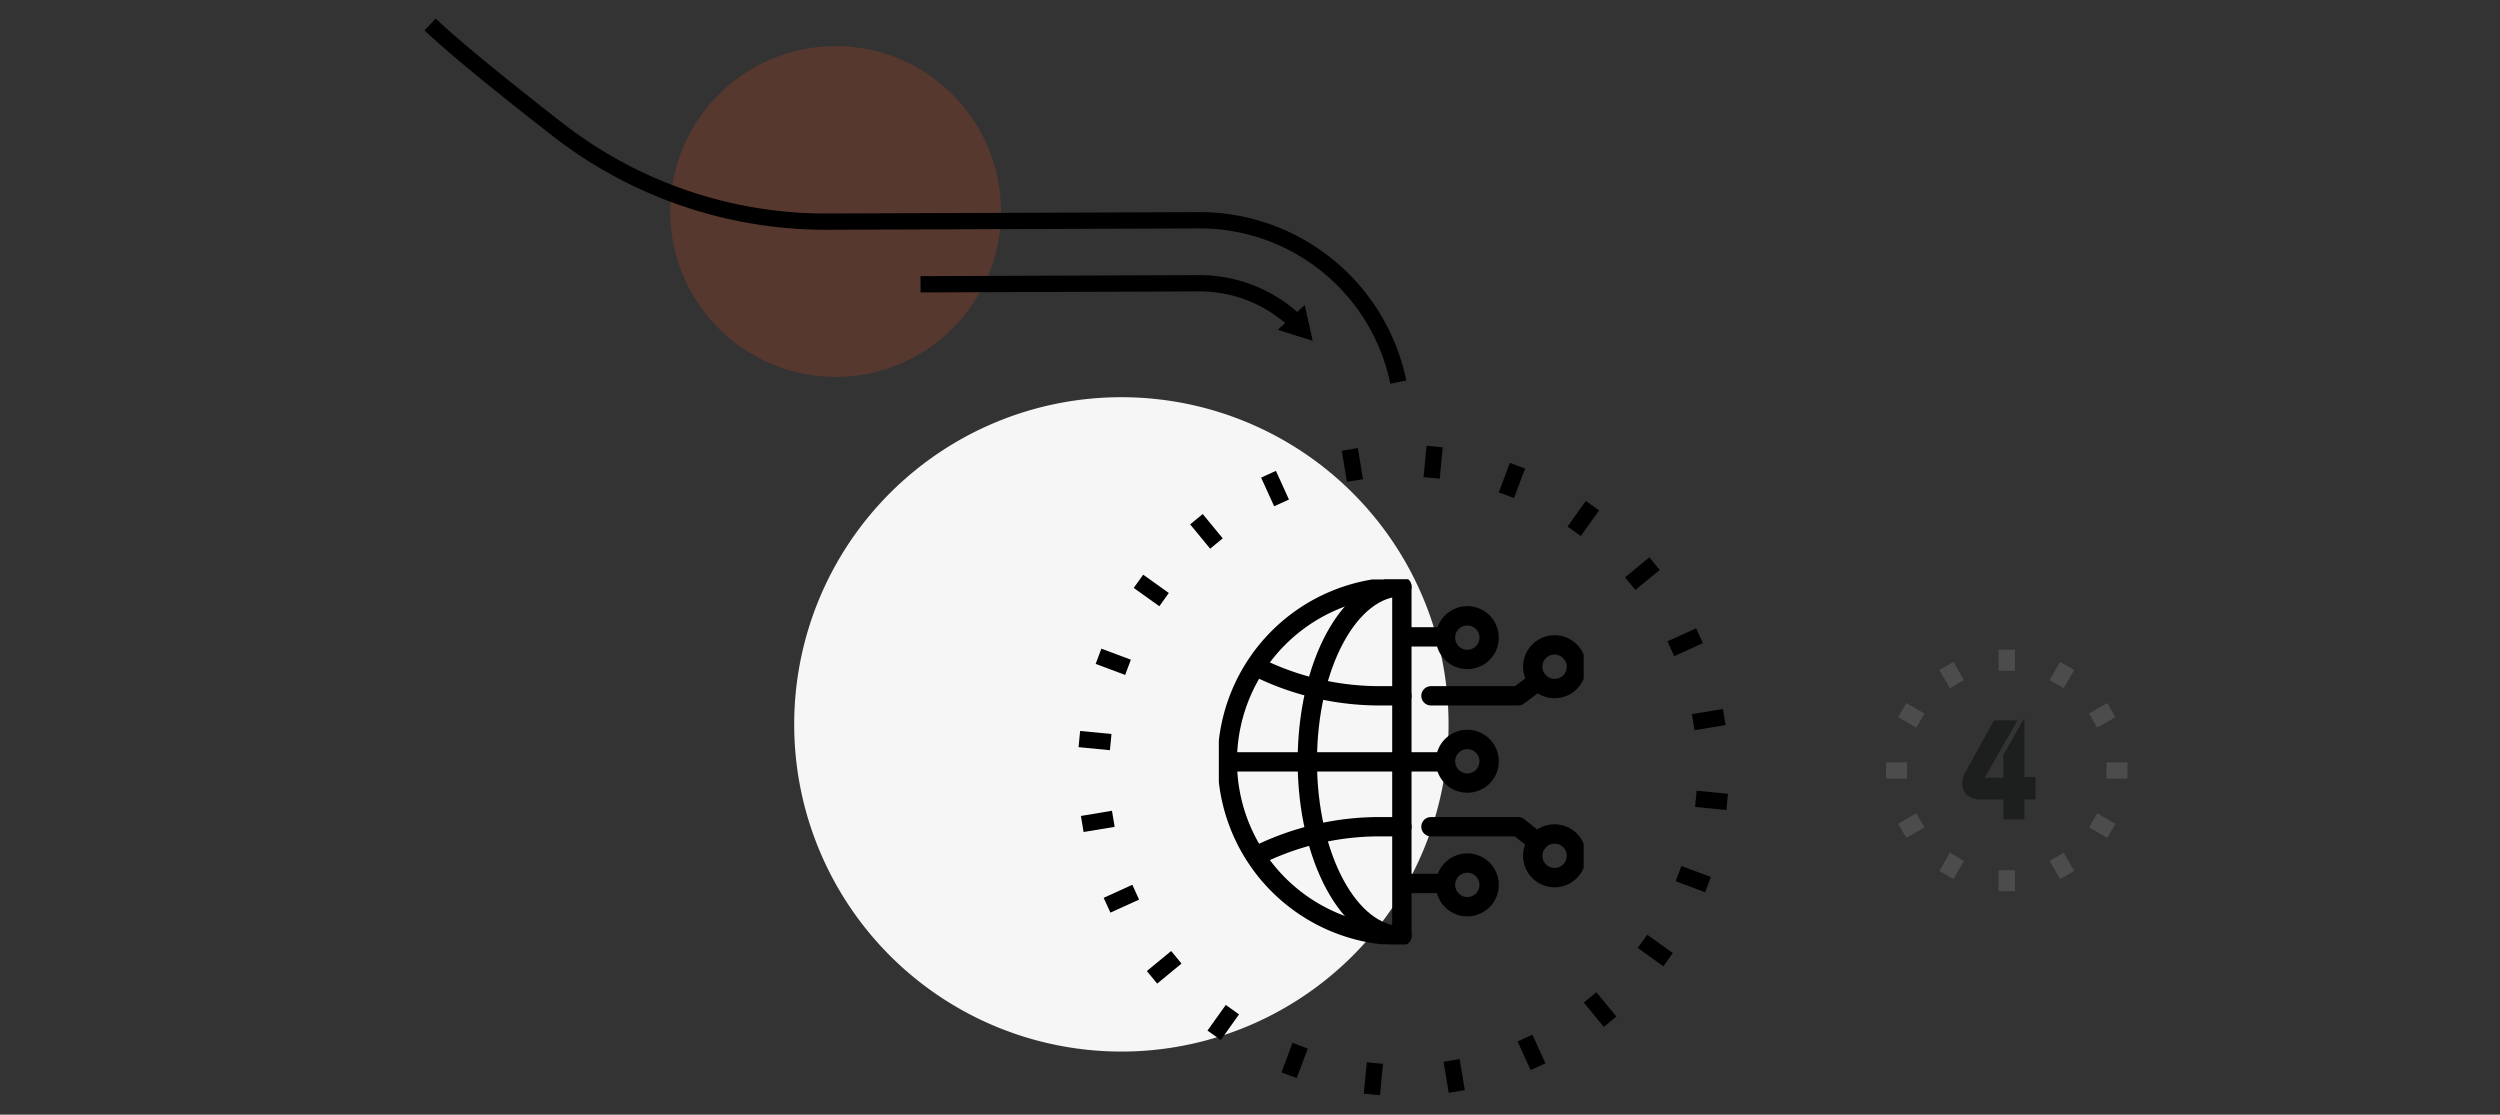 <?xml version="1.0" encoding="UTF-8"?>
<svg xmlns="http://www.w3.org/2000/svg" xmlns:xlink="http://www.w3.org/1999/xlink" width="388" height="173" viewBox="0 0 388 173">
  <rect x="0" y="0" width="388" height="173" fill="#333333" stroke="none"/>
  <defs>
    <clipPath id="a">
      <rect width="56.621" height="56.621" fill="none" stroke="#000" stroke-width="3"></rect>
    </clipPath>
  </defs>
  <g transform="translate(-20 -2389)">
    <path d="M927.812,331.992a50.778,50.778,0,1,1-50.778-50.778,50.778,50.778,0,0,1,50.778,50.778" transform="translate(526.029 1624.39) rotate(90)" fill="#f6f6f6"></path>
    <path d="M793.114,414.567A25.664,25.664,0,1,1,767.451,388.9a25.664,25.664,0,0,1,25.664,25.664" transform="translate(564.254 1654.373) rotate(90)" fill="#e74e1b" opacity="0.2"></path>
    <line x1="2.841" y2="3.977" transform="translate(278.888 2535.095) rotate(90)" fill="none" stroke="#000" stroke-miterlimit="10" stroke-width="2.526"></line>
    <line x1="2.841" y2="3.977" transform="translate(200.665 2479.219) rotate(90)" fill="none" stroke="#000" stroke-miterlimit="10" stroke-width="2.526"></line>
    <line x1="3.977" y1="2.841" transform="translate(211.271 2545.7) rotate(90)" fill="none" stroke="#000" stroke-miterlimit="10" stroke-width="2.526"></line>
    <line x1="3.977" y1="2.841" transform="translate(267.147 2467.477) rotate(90)" fill="none" stroke="#000" stroke-miterlimit="10" stroke-width="2.526"></line>
    <line x2="0.804" y2="4.822" transform="translate(287.61 2500.275) rotate(90)" fill="none" stroke="#000" stroke-miterlimit="10" stroke-width="2.526"></line>
    <line x2="0.804" y2="4.822" transform="translate(192.787 2516.077) rotate(90)" fill="none" stroke="#000" stroke-miterlimit="10" stroke-width="2.526"></line>
    <line x1="4.822" y2="0.804" transform="translate(246.09 2553.577) rotate(90)" fill="none" stroke="#000" stroke-miterlimit="10" stroke-width="2.526"></line>
    <line x1="4.822" y2="0.804" transform="translate(230.289 2458.753) rotate(90)" fill="none" stroke="#000" stroke-miterlimit="10" stroke-width="2.526"></line>
    <line x1="3.774" y2="3.107" transform="translate(269.889 2543.799) rotate(90)" fill="none" stroke="#000" stroke-miterlimit="10" stroke-width="2.526"></line>
    <line x1="3.774" y2="3.107" transform="translate(208.793 2469.58) rotate(90)" fill="none" stroke="#000" stroke-miterlimit="10" stroke-width="2.526"></line>
    <line x1="3.107" y1="3.774" transform="translate(202.566 2537.572) rotate(90)" fill="none" stroke="#000" stroke-miterlimit="10" stroke-width="2.526"></line>
    <line x1="3.107" y1="3.774" transform="translate(276.784 2476.474) rotate(90)" fill="none" stroke="#000" stroke-miterlimit="10" stroke-width="2.526"></line>
    <line x1="0.472" y2="4.865" transform="translate(288.061 2512.98) rotate(90)" fill="none" stroke="#000" stroke-miterlimit="10" stroke-width="2.526"></line>
    <line x1="0.472" y2="4.865" transform="translate(192.38 2503.702) rotate(90)" fill="none" stroke="#000" stroke-miterlimit="10" stroke-width="2.526"></line>
    <line x1="4.865" y1="0.472" transform="translate(233.384 2553.985) rotate(90)" fill="none" stroke="#000" stroke-miterlimit="10" stroke-width="2.526"></line>
    <line x1="4.865" y1="0.472" transform="translate(242.663 2458.304) rotate(90)" fill="none" stroke="#000" stroke-miterlimit="10" stroke-width="2.526"></line>
    <line x1="1.715" y2="4.577" transform="translate(285.086 2524.583) rotate(90)" fill="none" stroke="#000" stroke-miterlimit="10" stroke-width="2.526"></line>
    <line x1="1.715" y2="4.577" transform="translate(195.067 2490.855) rotate(90)" fill="none" stroke="#000" stroke-miterlimit="10" stroke-width="2.526"></line>
    <line x2="4.577" y2="1.715" transform="translate(255.509 2461.279) rotate(90)" fill="none" stroke="#000" stroke-miterlimit="10" stroke-width="2.526"></line>
    <line x2="4.577" y2="1.715" transform="translate(221.782 2551.297) rotate(90)" fill="none" stroke="#000" stroke-miterlimit="10" stroke-width="2.526"></line>
    <line x1="4.449" y2="2.024" transform="translate(258.702 2550.103) rotate(90)" fill="none" stroke="#000" stroke-miterlimit="10" stroke-width="2.526"></line>
    <line x1="4.449" y2="2.024" transform="translate(218.897 2462.602) rotate(90)" fill="none" stroke="#000" stroke-miterlimit="10" stroke-width="2.526"></line>
    <line x2="2.024" y2="4.449" transform="translate(283.763 2487.662) rotate(90)" fill="none" stroke="#000" stroke-miterlimit="10" stroke-width="2.526"></line>
    <line x2="2.024" y2="4.449" transform="translate(196.261 2527.468) rotate(90)" fill="none" stroke="#000" stroke-miterlimit="10" stroke-width="2.526"></line>
    <path d="M804.71,318.11a21.715,21.715,0,0,0-5.87,14.857L799,376.258" transform="translate(539.125 1634.122) rotate(90)" fill="none" stroke="#000" stroke-miterlimit="10" stroke-width="2.526"></path>
    <path d="M804.084,315.138l5.549-1.239-1.7,5.425Z" transform="translate(537.631 1632.26) rotate(90)"></path>
    <path d="M801.284,293.3a31.481,31.481,0,0,0-25.118,30.874l.213,57.71a67.723,67.723,0,0,1-13.867,41.334l-.01.014s-11.249,14.6-16.723,20.336" transform="translate(530.32 1647.019) rotate(90)" fill="none" stroke="#000" stroke-miterlimit="10" stroke-width="2.526"></path>
    <line y1="3.259" transform="translate(315.973 2508.578) rotate(90)" fill="none" stroke="#4c4c4c" stroke-miterlimit="10" stroke-width="2.526"></line>
    <line y1="3.259" transform="translate(350.188 2508.578) rotate(90)" fill="none" stroke="#4c4c4c" stroke-miterlimit="10" stroke-width="2.526"></line>
    <line x1="3.259" transform="translate(331.451 2524.056) rotate(90)" fill="none" stroke="#4c4c4c" stroke-miterlimit="10" stroke-width="2.526"></line>
    <line x1="3.259" transform="translate(331.451 2489.838) rotate(90)" fill="none" stroke="#4c4c4c" stroke-miterlimit="10" stroke-width="2.526"></line>
    <line y1="1.629" x2="2.822" transform="translate(323.712 2492.352) rotate(90)" fill="none" stroke="#4c4c4c" stroke-miterlimit="10" stroke-width="2.526"></line>
    <line y1="1.629" x2="2.822" transform="translate(340.82 2521.983) rotate(90)" fill="none" stroke="#4c4c4c" stroke-miterlimit="10" stroke-width="2.526"></line>
    <line x1="1.629" y1="2.822" transform="translate(318.046 2516.316) rotate(90)" fill="none" stroke="#4c4c4c" stroke-miterlimit="10" stroke-width="2.526"></line>
    <line x1="1.629" y1="2.822" transform="translate(347.678 2499.207) rotate(90)" fill="none" stroke="#4c4c4c" stroke-miterlimit="10" stroke-width="2.526"></line>
    <line x1="2.822" y1="1.629" transform="translate(323.712 2521.983) rotate(90)" fill="none" stroke="#4c4c4c" stroke-miterlimit="10" stroke-width="2.526"></line>
    <line x1="2.822" y1="1.629" transform="translate(340.82 2492.352) rotate(90)" fill="none" stroke="#4c4c4c" stroke-miterlimit="10" stroke-width="2.526"></line>
    <line y1="2.822" x2="1.629" transform="translate(318.046 2499.207) rotate(90)" fill="none" stroke="#4c4c4c" stroke-miterlimit="10" stroke-width="2.526"></line>
    <line y1="2.822" x2="1.629" transform="translate(347.678 2516.316) rotate(90)" fill="none" stroke="#4c4c4c" stroke-miterlimit="10" stroke-width="2.526"></line>
    <path d="M6.907,0V-3.1H3.459a3.192,3.192,0,0,1-2.132-.661,2.236,2.236,0,0,1-.779-1.8,3.54,3.54,0,0,1,.134-.961,4.108,4.108,0,0,1,.392-.929l4.4-7.928H9.109L4.028-6.467H6.907v-3.545l3.276-5.736v9.174h1.74V-3.1h-1.74V0Z" transform="translate(324.003 2516.174)" fill="#1d1e1e"></path>
    <g transform="translate(209.164 2478.932)" clip-path="url(#a)">
      <path d="M28.087,55.174A27.087,27.087,0,0,1,28.087,1Z" transform="translate(0.318 0.129)" fill="none" stroke="#000" stroke-linecap="round" stroke-linejoin="round" stroke-width="3"></path>
      <path d="M26.672,55.174C18.567,55.174,12,43.047,12,28.087S18.567,1,26.672,1" transform="translate(1.733 0.129)" fill="none" stroke="#000" stroke-linecap="round" stroke-linejoin="round" stroke-width="3"></path>
      <path d="M27.573,16.514H24.123A42.768,42.768,0,0,1,5,12" transform="translate(0.833 1.544)" fill="none" stroke="#000" stroke-linecap="round" stroke-linejoin="round" stroke-width="3"></path>
      <path d="M27.573,34h-3.45A42.759,42.759,0,0,0,5,38.514H5" transform="translate(0.833 4.373)" fill="none" stroke="#000" stroke-linecap="round" stroke-linejoin="round" stroke-width="3"></path>
      <line x2="26.738" transform="translate(1.573 28.31)" fill="none" stroke="#000" stroke-linecap="round" stroke-linejoin="round" stroke-width="3"></line>
      <path d="M37.772,42.386a3.386,3.386,0,1,0-3.386,3.386A3.386,3.386,0,0,0,37.772,42.386Z" transform="translate(4.177 5.016)" fill="none" stroke="#000" stroke-linecap="round" stroke-linejoin="round" stroke-width="3"></path>
      <path d="M37.772,8.386a3.386,3.386,0,1,0-3.386,3.386A3.386,3.386,0,0,0,37.772,8.386Z" transform="translate(4.177 0.643)" fill="none" stroke="#000" stroke-linecap="round" stroke-linejoin="round" stroke-width="3"></path>
      <line x2="6.291" transform="translate(28.835 8.913)" fill="none" stroke="#000" stroke-linecap="round" stroke-linejoin="round" stroke-width="3"></line>
      <path d="M37.772,25.386a3.386,3.386,0,1,0-3.386,3.386A3.386,3.386,0,0,0,37.772,25.386Z" transform="translate(4.177 2.83)" fill="none" stroke="#000" stroke-linecap="round" stroke-linejoin="round" stroke-width="3"></path>
      <line x2="6.815" transform="translate(28.31 28.31)" fill="none" stroke="#000" stroke-linecap="round" stroke-linejoin="round" stroke-width="3"></line>
      <line x2="6.291" transform="translate(28.835 47.184)" fill="none" stroke="#000" stroke-linecap="round" stroke-linejoin="round" stroke-width="3"></line>
      <path d="M49.772,38.386a3.386,3.386,0,1,0-3.386,3.386A3.386,3.386,0,0,0,49.772,38.386Z" transform="translate(5.72 4.502)" fill="none" stroke="#000" stroke-linecap="round" stroke-linejoin="round" stroke-width="3"></path>
      <path d="M49.772,12.386a3.386,3.386,0,1,0-3.386,3.386A3.386,3.386,0,0,0,49.772,12.386Z" transform="translate(5.72 1.158)" fill="none" stroke="#000" stroke-linecap="round" stroke-linejoin="round" stroke-width="3"></path>
      <path d="M29,16.264H42.543l3.082-2.313" transform="translate(3.92 1.794)" fill="none" stroke="#000" stroke-linecap="round" stroke-linejoin="round" stroke-width="3"></path>
      <path d="M29,34H42.543l3,2.4" transform="translate(3.92 4.373)" fill="none" stroke="#000" stroke-linecap="round" stroke-linejoin="round" stroke-width="3"></path>
    </g>
    <rect width="388" height="173" transform="translate(20 2389)" fill="rgba(255,255,255,0)"></rect>
  </g>
</svg>

